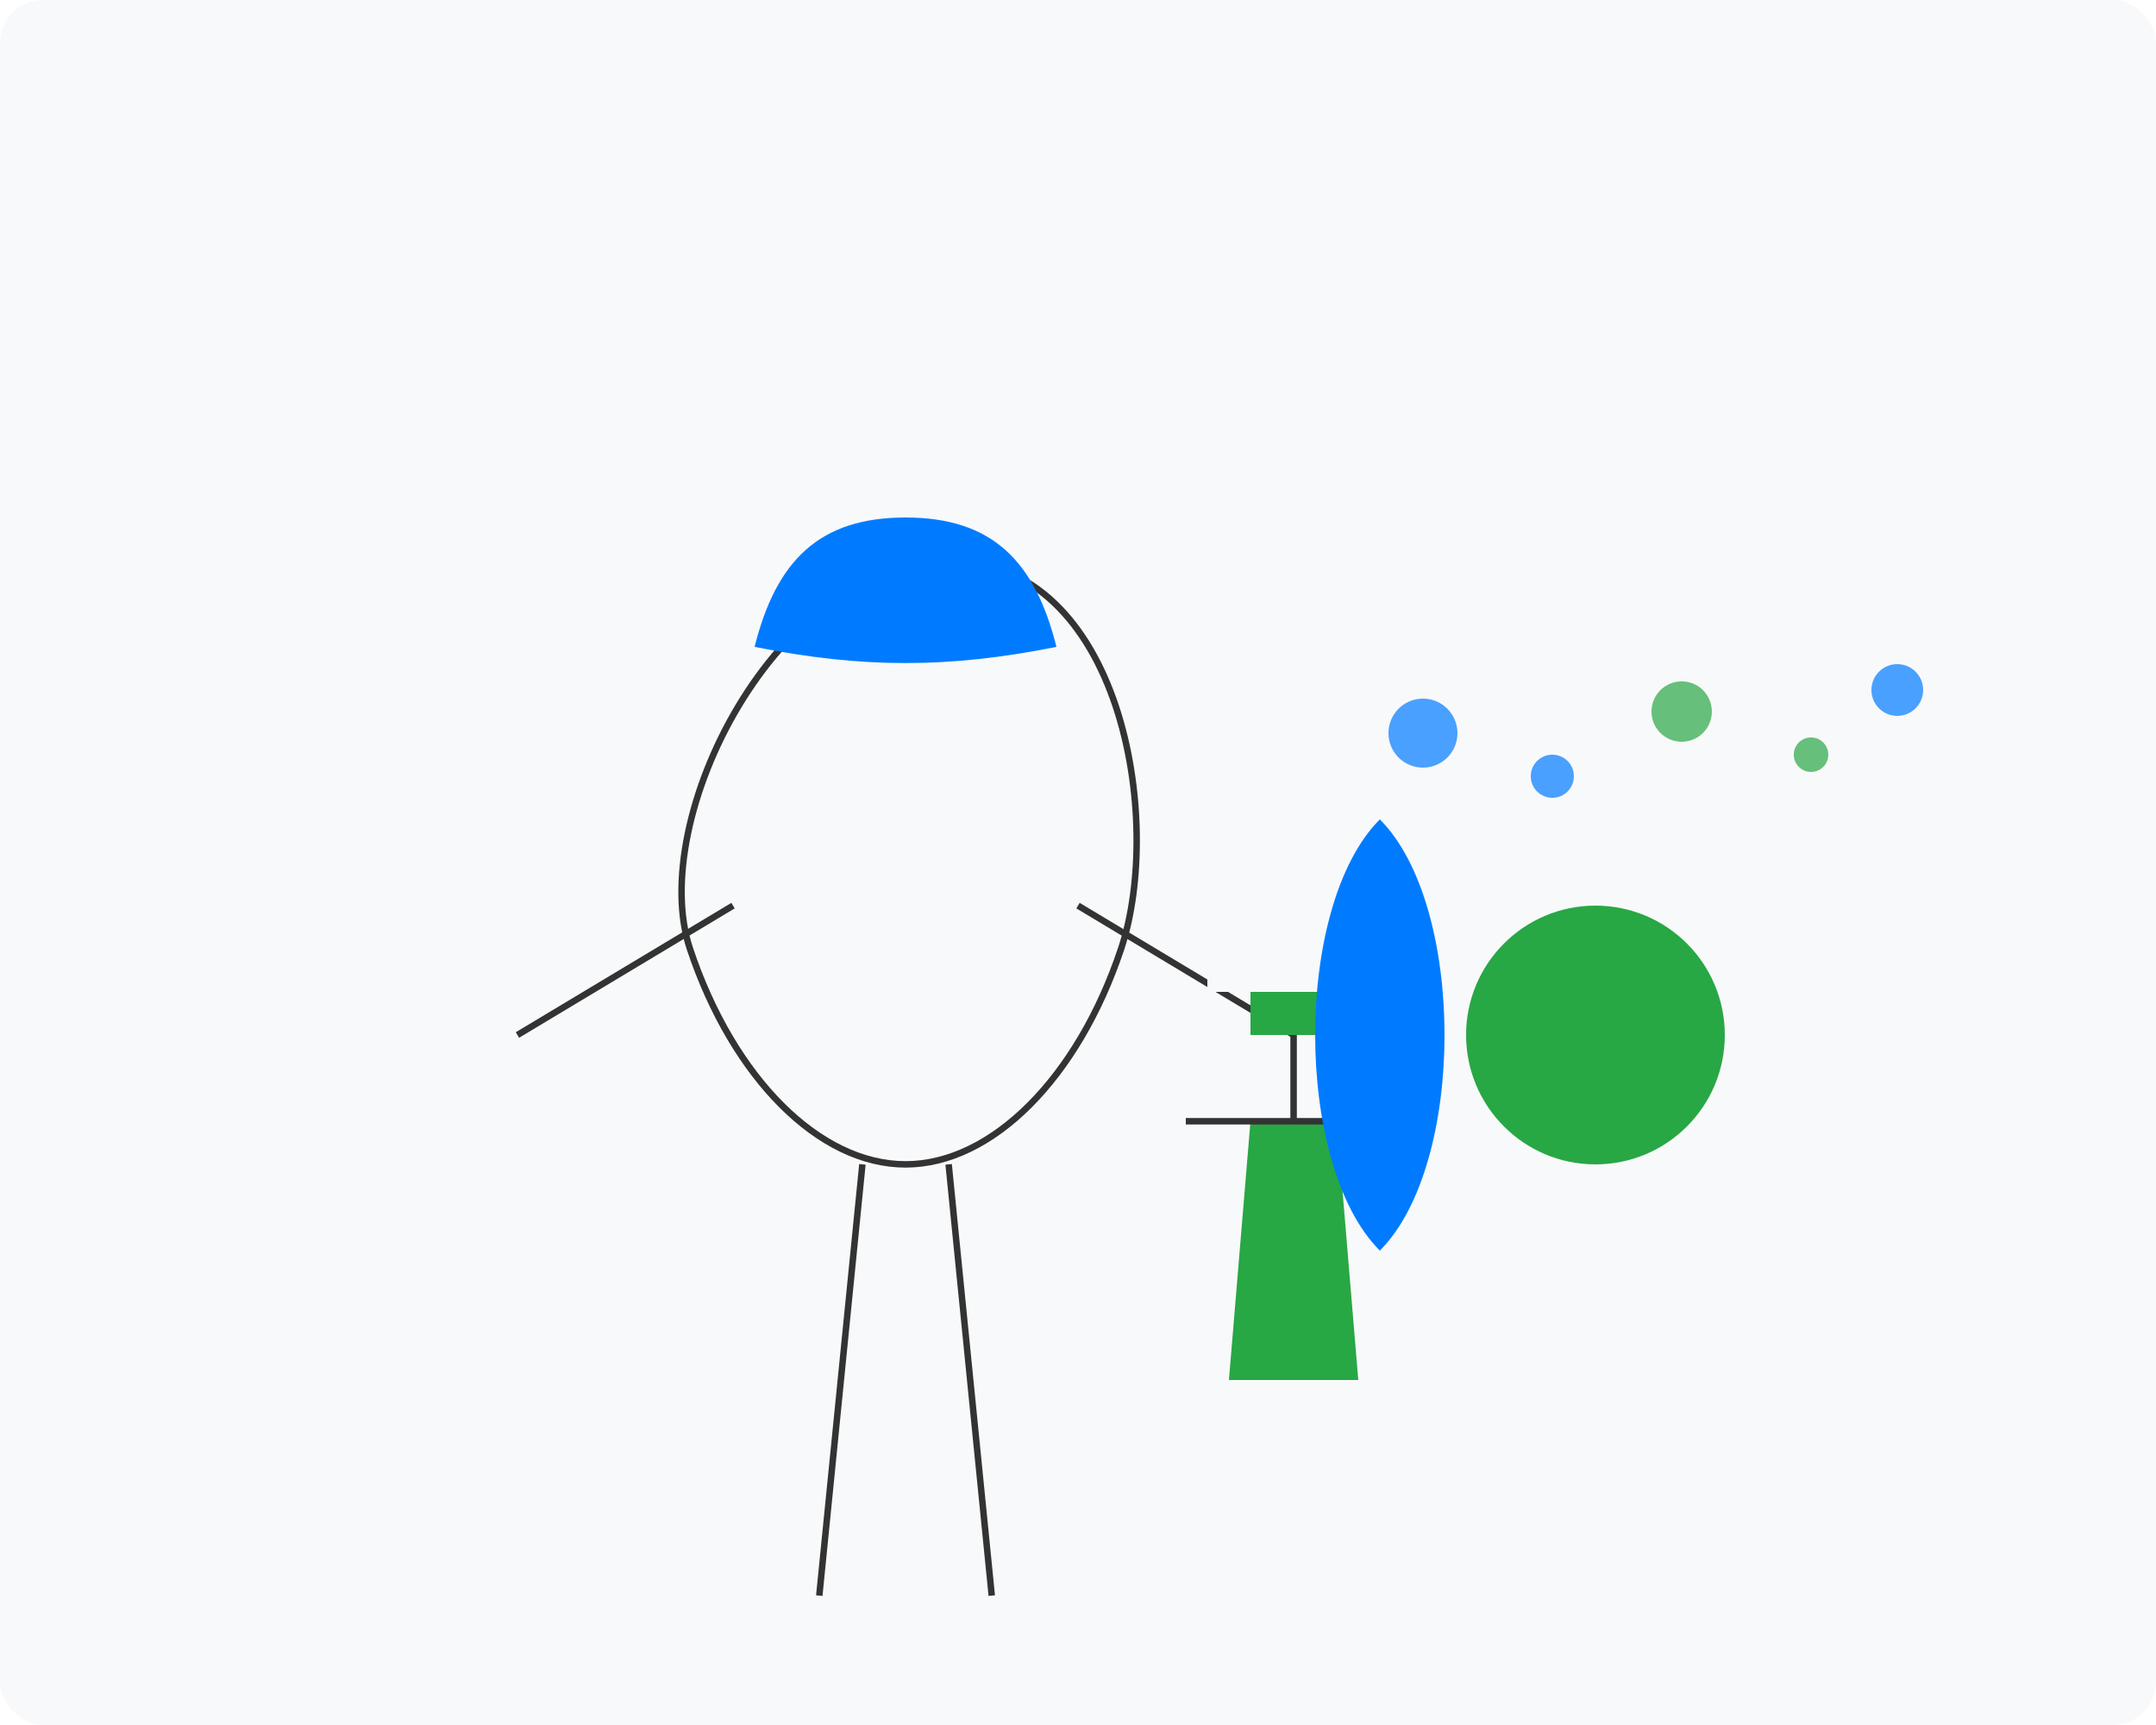 <svg xmlns="http://www.w3.org/2000/svg" width="500" height="400" viewBox="0 0 500 400">
  <style>
    .primary { fill: #007BFF; }
    .secondary { fill: #28A745; }
    .outline { fill: none; stroke: #333; stroke-width: 1.5; }
    .light { fill: #F8F9FA; }
  </style>
  <rect width="500" height="400" fill="#f8f9fa" rx="10" ry="10"/>
  
  <!-- Cleaning person silhouette -->
  <g transform="translate(100, 80)">
    <path class="outline" d="M120,50 C160,50 170,110 160,140 C150,170 130,190 110,190 C90,190 70,170 60,140 C50,110 80,50 120,50 Z" />
    <path class="outline" d="M100,190 L90,290 M120,190 L130,290" />
    <path class="outline" d="M70,130 L20,160 M150,130 L200,160" />
    <path class="primary" d="M110,40 C130,40 140,50 145,70 C120,75 100,75 75,70 C80,50 90,40 110,40 Z" />
    
    <!-- Cleaning bucket -->
    <path class="secondary" d="M190,180 L210,180 L215,240 L185,240 Z" />
    <path class="outline" d="M175,180 L225,180" />
    
    <!-- Cleaning mop -->
    <path class="outline" d="M200,160 L200,180" />
    <path class="secondary" d="M190,150 L210,150 L210,160 L190,160 Z" />
    <path class="light" d="M180,140 L220,140 L220,150 L180,150 Z" />
  </g>
  
  <!-- Cleaning elements -->
  <g transform="translate(300, 150)">
    <path class="primary" d="M20,40 C0,60 0,120 20,140 C40,120 40,60 20,40 Z" />
    <circle class="secondary" cx="70" cy="90" r="30" />
    <rect class="light" x="120" y="70" width="40" height="40" rx="5" ry="5" />
    
    <!-- Bubbles -->
    <circle class="primary" cx="30" cy="20" r="8" opacity="0.7" />
    <circle class="primary" cx="60" cy="30" r="5" opacity="0.7" />
    <circle class="secondary" cx="90" cy="15" r="7" opacity="0.7" />
    <circle class="secondary" cx="120" cy="25" r="4" opacity="0.7" />
    <circle class="primary" cx="140" cy="10" r="6" opacity="0.7" />
  </g>
</svg>